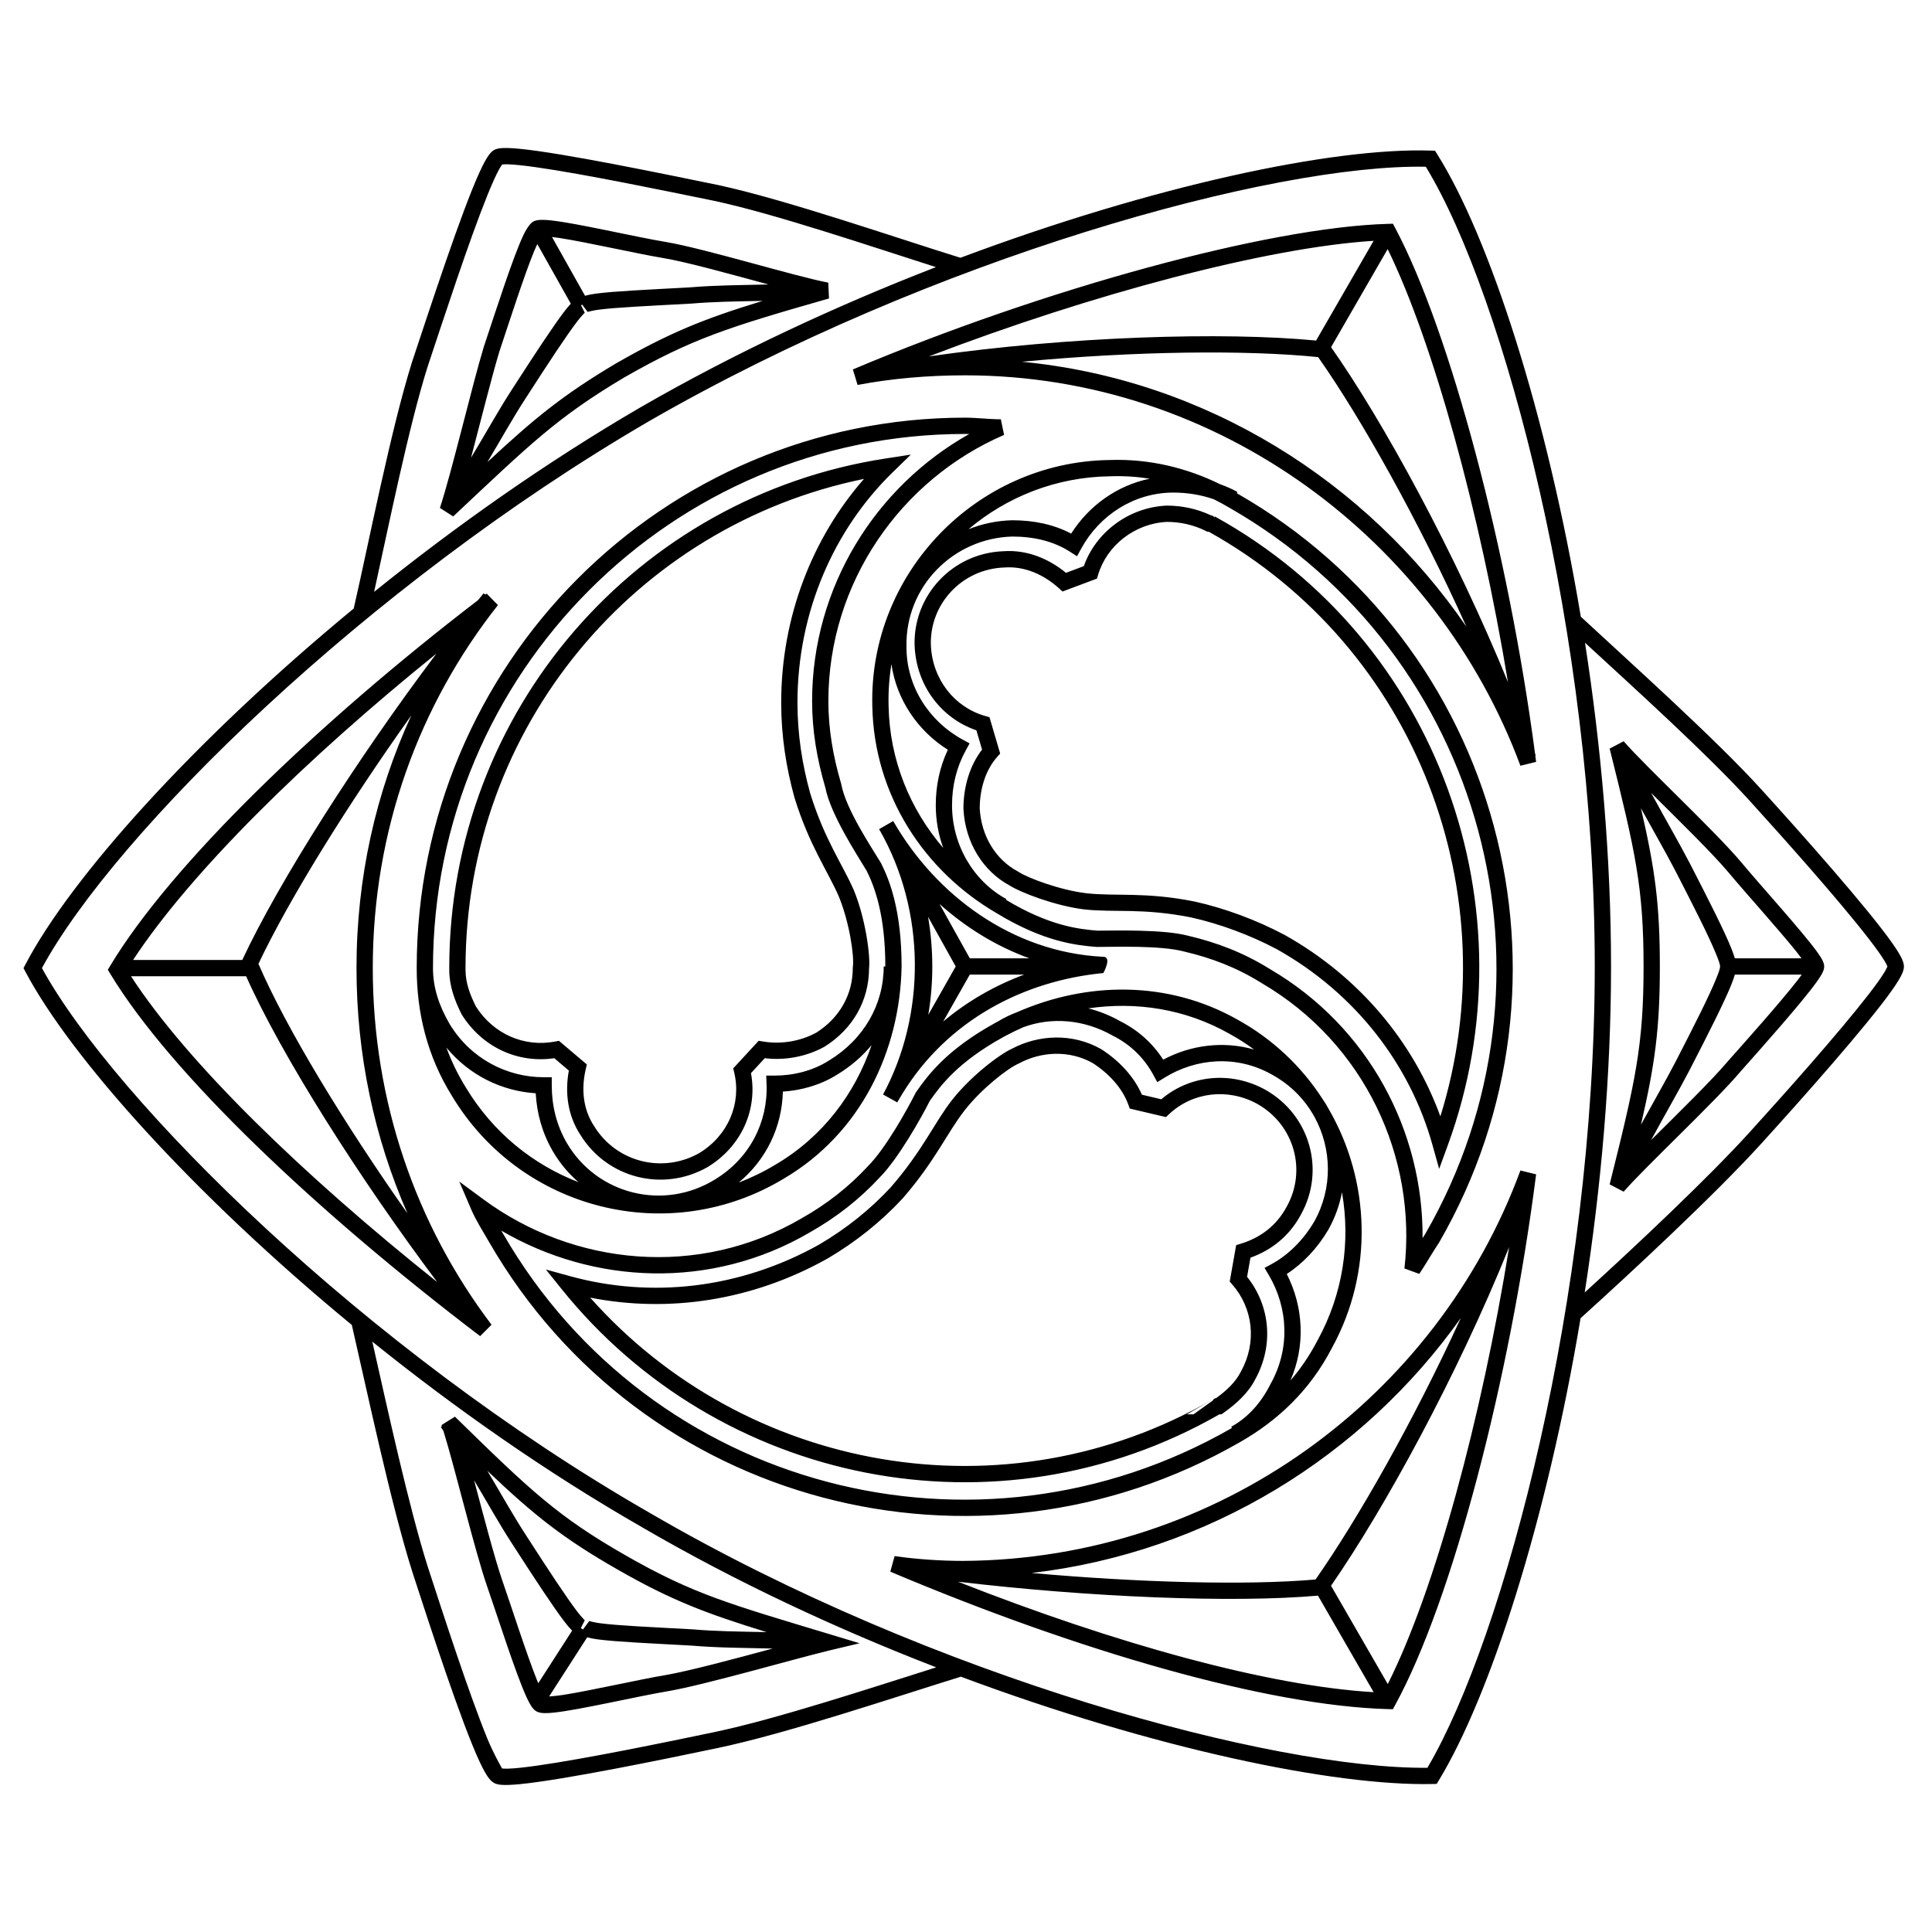 <?xml version="1.0" encoding="UTF-8" standalone="no"?>
<svg xmlns="http://www.w3.org/2000/svg" xmlns:xlink="http://www.w3.org/1999/xlink" xmlns:serif="http://www.serif.com/" width="100%" height="100%" viewBox="0 0 300 300" version="1.1" xml:space="preserve" style="fill-rule:evenodd;clip-rule:evenodd;stroke-linejoin:round;stroke-miterlimit:2;">
    <g transform="matrix(1,0,0,1,-396.812,0)">
        <g transform="matrix(2.465,0,0,2.725,396.812,0)">
            <rect id="umnlaufend" x="0" y="0" width="121.7" height="110.1" style="fill:none;"></rect>
            <g id="umnlaufend1" serif:id="umnlaufend">
                <g transform="matrix(1.025,0,0,0.928,-408.26,3.291)">
                    <path d="M420.041,33.819C420.944,29.894 422.34,22.736 423.637,18.645L423.638,18.642C424.763,15.267 426.661,9.45 427.786,7.001C428.001,6.533 428.193,6.18 428.347,5.971C428.456,5.825 428.561,5.73 428.647,5.676L428.667,5.663L428.689,5.653C428.775,5.609 428.907,5.57 429.086,5.552C429.338,5.528 429.733,5.542 430.239,5.591C432.9,5.851 438.877,7.087 442.415,7.811L442.417,7.811C446.582,8.704 453.397,11.066 457.329,12.282C469.174,7.849 480.205,5.506 486.228,5.7L486.494,5.709L486.636,5.934C489.824,11.01 493.358,21.772 495.455,34.321C498.409,37.063 503.741,41.828 506.582,44.964C508.994,47.617 513.078,52.202 514.615,54.392C514.909,54.811 515.115,55.153 515.214,55.387C515.286,55.558 515.312,55.699 515.312,55.8C515.312,55.901 515.286,56.042 515.214,56.213C515.115,56.447 514.909,56.789 514.615,57.208C513.078,59.398 508.994,63.983 506.583,66.636C503.735,69.778 498.484,74.652 495.44,77.397C493.351,89.903 489.853,100.635 486.739,105.76L486.597,105.994L486.323,106C480.288,106.13 469.225,103.837 457.354,99.41C453.427,100.622 446.689,102.895 442.415,103.789C438.959,104.513 432.932,105.749 430.248,106.009C429.739,106.058 429.34,106.072 429.087,106.048C428.908,106.031 428.775,105.99 428.689,105.947C428.594,105.9 428.476,105.809 428.357,105.658C428.201,105.461 428.005,105.115 427.787,104.651C426.662,102.248 424.762,96.412 423.636,92.953L423.636,92.951C422.332,88.841 420.827,81.722 419.925,77.812C410.155,69.768 402.657,61.383 399.871,56.134L399.747,55.901L399.869,55.668C402.669,50.329 410.228,41.906 420.041,33.819ZM421.184,78.837C422.092,82.856 423.421,88.965 424.588,92.647C425.565,95.648 427.127,100.454 428.25,103.204C428.601,104.063 429.06,104.875 429.158,105.046C429.23,105.052 429.371,105.062 429.492,105.058C429.916,105.048 430.533,104.981 431.277,104.876C434.254,104.458 439.209,103.439 442.21,102.811C446.044,102.008 451.87,100.088 455.841,98.836C449.793,96.501 443.585,93.621 437.764,90.234L437.761,90.232C431.888,86.867 426.255,82.915 421.184,78.837ZM438.012,89.8L438.264,89.368C455.697,99.513 476.636,105.089 486.027,105.004C490.771,96.964 496.312,75.99 496.312,55.8C496.312,35.607 490.77,14.63 485.929,6.693C476.544,6.512 455.6,12.284 438.163,22.333C420.727,32.479 405.326,47.685 400.88,55.899C405.328,64.017 420.727,79.319 438.261,89.366L438.012,89.8ZM495.695,75.817C498.772,73.016 503.283,68.787 505.842,65.964C507.935,63.662 511.297,59.895 513.126,57.535C513.582,56.947 513.941,56.449 514.154,56.088C514.214,55.987 514.272,55.861 514.299,55.8C514.272,55.739 514.214,55.613 514.154,55.512C513.941,55.151 513.582,54.653 513.126,54.065C511.297,51.705 507.935,47.938 505.842,45.636C503.296,42.826 498.739,38.704 495.712,35.92C496.703,42.301 497.312,49.093 497.312,55.8C497.312,62.554 496.695,69.393 495.695,75.817ZM455.822,12.856C451.836,11.586 445.95,9.591 442.209,8.789C439.138,8.161 434.211,7.142 431.258,6.724C430.52,6.619 429.909,6.552 429.488,6.542C429.373,6.539 429.24,6.547 429.166,6.553C429.123,6.614 429.045,6.726 428.989,6.828C428.782,7.199 428.531,7.764 428.251,8.457C427.127,11.236 425.565,16.022 424.588,18.954C423.426,22.618 422.186,28.761 421.295,32.797C426.315,28.755 431.876,24.834 437.662,21.467C443.509,18.097 449.748,15.207 455.822,12.856ZM425.461,84.028C425.453,84.004 425.445,83.981 425.438,83.958L426.262,83.443C430.918,88 432.599,89.588 436.76,91.966C440.925,94.346 443.109,94.937 449.357,96.821L451.132,97.357L449.328,97.786C447.222,98.288 441.705,99.891 439.396,100.293L439.394,100.293C437.466,100.615 433.931,101.449 432.337,101.616C432.009,101.65 431.751,101.655 431.585,101.634C431.437,101.615 431.328,101.573 431.255,101.529C431.185,101.487 431.099,101.414 431.012,101.3C430.912,101.166 430.787,100.942 430.651,100.644C429.981,99.178 428.884,95.716 428.24,93.864C427.482,91.686 426.276,86.638 425.555,84.323C425.502,84.241 425.448,84.157 425.393,84.072L425.461,84.028ZM428.252,86.765C429.206,88.359 429.795,89.44 430.632,90.729C432.022,92.883 433.12,94.552 433.79,95.427C434.003,95.705 434.255,95.964 434.255,95.964C434.255,95.964 434.242,95.956 434.236,95.953L433.999,96.427L434.129,96.511L434.512,96C434.507,95.996 434.494,95.988 434.494,95.988C434.494,95.988 434.842,96.084 435.18,96.128C436.278,96.272 438.266,96.362 440.846,96.501L440.854,96.502C442.388,96.63 443.595,96.634 445.42,96.674C441.646,95.509 439.57,94.723 436.264,92.834C432.934,90.931 431.16,89.529 428.252,86.765ZM445.788,97.682C443.711,97.632 442.434,97.637 440.778,97.499C438.174,97.358 436.162,97.266 435.05,97.12C434.787,97.085 434.567,97.042 434.388,96.994L432.05,100.623C432.276,100.608 432.585,100.58 432.887,100.533C434.648,100.258 437.548,99.587 439.227,99.307C440.687,99.053 443.44,98.314 445.788,97.682ZM431.383,99.812L433.464,96.582C433.331,96.448 433.173,96.266 432.996,96.035C432.316,95.148 431.202,93.456 429.792,91.271C428.963,89.995 428.377,88.922 427.439,87.351C428.042,89.613 428.703,92.153 429.184,93.536C429.742,95.14 430.642,97.965 431.302,99.618C431.328,99.683 431.355,99.748 431.383,99.812ZM423.912,55.9C423.912,37.223 439.037,22.1 457.612,22.1C458.312,22.1 459.112,22.2 459.812,22.2L460.01,23.159C453.687,25.883 449.212,32.205 449.212,39.5C449.212,41.251 449.505,42.905 449.992,44.559L449.999,44.583L450.004,44.608C450.294,46.158 451.86,48.474 452.441,49.443L452.451,49.459L452.459,49.476C452.978,50.513 453.712,52.378 453.712,55.805L453.712,55.81C453.609,60.978 451.222,66.038 446.468,68.83C439.433,73.07 430.329,70.795 426.086,63.761C424.535,61.278 423.912,58.59 423.912,55.9ZM424.912,55.9C424.912,57.111 425.29,58.226 425.942,59.344C427.246,61.483 429.479,62.6 431.712,62.6L432.212,62.6L432.212,63.1C432.212,64.313 432.49,65.527 433.144,66.647C435.002,69.806 439.091,70.826 442.251,68.874L442.252,68.873C444.389,67.572 445.505,65.343 445.413,63.02L445.392,62.5L445.912,62.5C447.022,62.5 448.226,62.226 449.248,61.575L449.252,61.573C451.395,60.269 452.612,58.129 452.612,55.8L452.712,55.8C452.712,55.798 452.712,55.797 452.712,55.795C452.711,52.639 452.054,50.906 451.568,49.931C450.942,48.892 449.35,46.462 449.028,44.826L449.026,44.818C448.516,43.08 448.212,41.341 448.212,39.5C448.212,32.486 452.128,26.323 457.868,23.104C457.782,23.101 457.696,23.1 457.612,23.1C439.587,23.1 424.912,37.777 424.912,55.9ZM451.868,60.628C451.298,61.316 450.597,61.924 449.776,62.425C448.747,63.078 447.557,63.409 446.416,63.483C446.362,65.621 445.419,67.65 443.698,69.07C444.469,68.777 445.225,68.412 445.957,67.97L445.959,67.969C448.885,66.251 450.843,63.611 451.868,60.628ZM433.856,69.043C433.246,68.518 432.711,67.885 432.281,67.152C431.621,66.022 431.293,64.808 431.226,63.585C429.169,63.455 427.156,62.502 425.738,60.78C426.043,61.617 426.439,62.439 426.938,63.238L426.94,63.242C428.604,66.001 431.069,67.975 433.856,69.043ZM426.412,56.4L425.912,55.9C425.912,40.05 437.496,26.943 452.736,24.606L454.28,24.369L453.161,25.458C449.553,28.969 447.312,34.041 447.312,39.6C447.312,41.55 447.605,43.403 448.094,45.164C448.985,48.032 450.077,49.515 450.772,51.105L450.775,51.11C451.502,52.877 451.803,55.159 451.712,55.927C451.703,57.888 450.723,59.633 448.977,60.724L448.965,60.732L448.952,60.739C447.836,61.348 446.531,61.579 445.302,61.432C445.302,61.432 444.455,62.349 444.455,62.349C444.871,64.574 443.882,66.861 441.763,68.133L441.756,68.136C439.023,69.667 435.635,68.792 433.992,66.171C433.177,64.945 433.016,63.53 433.262,62.19C433.262,62.19 432.366,61.432 432.367,61.432C430.147,61.76 427.958,60.776 426.689,58.767L426.676,58.746L426.665,58.724C426.23,57.853 425.912,56.98 425.912,56L426.412,56.5L425.912,55.998L425.912,55.903L426.412,56.4ZM426.912,55.9C426.912,55.901 426.912,55.998 426.912,55.998C426.912,56.007 426.912,56.016 426.912,56.024C426.918,56.826 427.192,57.539 427.552,58.259C428.64,59.96 430.528,60.769 432.419,60.409L432.653,60.364L434.368,61.815L434.299,62.112C434.029,63.282 434.108,64.543 434.832,65.629L434.836,65.635C436.194,67.807 438.998,68.53 441.261,67.268C443.06,66.185 443.876,64.207 443.426,62.316L443.364,62.057L444.928,60.362L445.194,60.407C446.283,60.588 447.461,60.409 448.467,59.864C449.901,58.959 450.712,57.52 450.712,55.9L450.712,55.864L450.717,55.829C450.811,55.169 450.511,53.1 449.852,51.496C449.146,49.884 448.041,48.37 447.132,45.441L447.13,45.434C446.619,43.592 446.312,41.647 446.312,39.6C446.312,34.325 448.237,29.469 451.402,25.86C437.382,28.719 426.912,41.07 426.912,55.9ZM473.282,26.185C473.653,26.317 474.011,26.475 474.352,26.661L474.31,26.737C474.328,26.747 474.346,26.757 474.363,26.768C490.501,36.006 496.083,56.611 486.745,72.75L486.737,72.764L486.728,72.777C486.328,73.377 485.928,74.077 485.528,74.677L484.615,74.343C485.394,67.533 482.183,60.529 475.853,56.828L475.847,56.824C474.296,55.855 472.745,55.274 471.09,54.885L471.083,54.883C469.619,54.493 466.786,54.6 465.712,54.6L465.691,54.6L465.671,54.598C464.427,54.495 462.458,54.29 459.557,52.53C455.113,49.944 452.016,45.29 451.912,39.811C451.706,31.637 458.326,24.807 466.5,24.7C468.95,24.614 471.253,25.191 473.282,26.185ZM472.892,27.107C472.107,26.835 471.26,26.7 470.412,26.7C467.998,26.7 465.865,28.097 464.751,30.139L464.495,30.609L464.044,30.322C463.024,29.673 461.817,29.401 460.513,29.4C456.891,29.5 453.919,32.471 454.012,36.194L454.012,36.2C454.012,38.614 455.409,40.747 457.452,41.861L457.891,42.1L457.651,42.539C457.091,43.566 456.812,44.687 456.812,45.9C456.812,48.315 458.108,50.546 460.152,51.661L460.127,51.706C462.778,53.303 464.584,53.504 465.741,53.6C466.886,53.598 469.809,53.511 471.333,53.915C473.081,54.327 474.726,54.945 476.371,55.972C482.431,59.518 485.781,65.942 485.73,72.477C485.782,72.395 485.835,72.315 485.887,72.237L485.893,72.225C494.935,56.569 489.515,36.592 473.861,27.632L473.858,27.63C473.544,27.445 473.222,27.27 472.892,27.107ZM456.27,48.52C455.972,47.694 455.812,46.809 455.812,45.9C455.812,44.682 456.06,43.546 456.554,42.493C454.713,41.334 453.405,39.427 453.087,37.238C452.951,38.067 452.89,38.92 452.912,39.789L452.912,39.791C452.975,43.14 454.239,46.157 456.27,48.52ZM457.822,28.952C458.656,28.618 459.562,28.424 460.506,28.4L460.512,28.4C461.826,28.4 463.056,28.652 464.133,29.219C465.221,27.506 466.956,26.259 468.963,25.847C468.172,25.723 467.358,25.67 466.524,25.7L466.518,25.7C463.214,25.742 460.181,26.962 457.822,28.952ZM472.731,28.102C472.842,28.112 472.904,28.163 472.934,28.239L472.954,28.162C486.772,35.783 492.565,52.344 487.282,66.772L486.749,68.228L486.331,66.735C484.965,61.859 481.648,57.471 476.773,54.739C475.115,53.862 473.264,53.18 471.509,52.789C468.532,52.195 466.744,52.496 464.955,52.297L464.954,52.297C463.187,52.089 461.012,51.254 460.358,50.831C458.722,49.95 457.622,48.204 457.513,46.126L457.512,46.113L457.512,46.1C457.512,44.777 457.9,43.457 458.657,42.485C458.657,42.485 458.308,41.297 458.308,41.297C456.146,40.56 454.618,38.545 454.513,36.12L454.512,36.118C454.403,33.049 456.809,30.415 459.978,30.301C461.41,30.199 462.75,30.754 463.814,31.628C463.814,31.628 464.912,31.216 464.911,31.217C465.645,29.142 467.663,27.606 470.001,27.5L470.012,27.5C470.951,27.5 471.889,27.701 472.731,28.102ZM472.583,29.1L472.494,29.1L472.389,29.047C471.661,28.683 470.842,28.502 470.018,28.5C468.04,28.597 466.331,29.944 465.791,31.744L465.72,31.981L463.603,32.775L463.378,32.572C462.477,31.761 461.309,31.209 460.039,31.299L460.029,31.3C457.412,31.39 455.423,33.553 455.512,36.08C455.603,38.157 456.953,39.877 458.85,40.419L459.114,40.495L459.77,42.725L459.586,42.932C458.865,43.743 458.515,44.916 458.513,46.096C458.61,47.801 459.5,49.24 460.847,49.959L460.869,49.97L460.89,49.984C461.459,50.364 463.455,51.113 465.069,51.303C466.88,51.504 468.692,51.206 471.715,51.811L471.721,51.812C473.562,52.221 475.507,52.937 477.251,53.861L477.256,53.864C481.886,56.457 485.176,60.474 486.824,65.005C491.059,51.421 485.433,36.256 472.583,29.1ZM453.212,46.896C455.83,51.433 460.508,54.9 466.014,55.2L466.038,55.2L466.091,55.2C466.674,55.2 466.112,56.2 466.112,56.2L466.159,56.198C461.226,56.663 456.557,59.087 453.788,63.568C453.778,63.588 453.768,63.608 453.757,63.627L453.753,63.625C453.681,63.742 453.61,63.861 453.541,63.981C453.51,64.035 453.479,64.09 453.448,64.144L453.447,64.147L453.256,64.039L452.572,63.662C452.574,63.659 452.576,63.656 452.577,63.653C455.189,58.808 455.241,52.436 452.346,47.395C452.34,47.386 452.335,47.377 452.33,47.368L453.196,46.869C453.202,46.878 453.207,46.887 453.212,46.896ZM461.24,56.3L457.903,56.3L456.265,59.185C457.753,57.933 459.44,56.973 461.24,56.3ZM456.044,51.962L457.906,55.3L461.569,55.3C459.52,54.559 457.653,53.404 456.044,51.962ZM455.353,58.766L457.038,55.798L455.339,52.751C455.682,54.752 455.685,56.794 455.353,58.766ZM459.632,59.175C460.012,58.946 460.409,58.754 460.819,58.601C465.091,56.732 470.061,56.637 474.356,59.063C476.542,60.268 478.302,61.958 479.578,63.929C479.722,64.139 479.854,64.355 479.975,64.578C482.499,68.95 482.747,74.521 480.153,79.236C478.806,81.823 476.841,83.688 474.46,85.035C458.321,94.27 437.717,88.888 428.378,72.749C427.968,72.031 427.56,71.414 427.253,70.697L426.528,69.006L428.009,70.097C433.553,74.183 441.237,74.965 447.563,71.266L447.567,71.264C449.12,70.39 450.48,69.323 451.652,68.054L451.659,68.046C452.727,66.978 454.08,64.547 454.565,63.576L454.581,63.543L454.603,63.513C455.328,62.477 456.466,60.92 459.472,59.261C459.525,59.232 459.579,59.204 459.632,59.175ZM480.776,69.665C480.628,70.449 480.353,71.22 479.946,71.948L479.944,71.952C479.289,73.075 478.386,74.031 477.383,74.682C478.421,76.716 478.538,79.089 477.608,81.224C478.238,80.494 478.796,79.678 479.271,78.764L479.274,78.759C480.854,75.89 481.306,72.682 480.776,69.665ZM474.014,84.137L473.973,84.061C474.987,83.508 475.812,82.582 476.365,81.476L476.371,81.465L476.377,81.454C477.587,79.314 477.491,76.801 476.282,74.754L476.018,74.309L476.473,74.061C477.497,73.502 478.426,72.569 479.078,71.452C480.217,69.411 480.155,66.983 479.091,65.044C478.989,64.863 478.88,64.686 478.765,64.512C478.197,63.675 477.426,62.956 476.47,62.437L476.466,62.435C474.331,61.228 471.825,61.418 469.875,62.625L469.426,62.903L469.173,62.439C468.621,61.427 467.793,60.599 466.689,60.047L466.677,60.042L466.666,60.035C464.915,59.046 462.924,58.889 461.189,59.53C460.829,59.689 460.475,59.86 460.127,60.045C460.115,60.052 460.103,60.059 460.091,60.066L460.09,60.064C460.044,60.089 459.998,60.113 459.953,60.138C457.187,61.665 456.118,63.094 455.445,64.052C454.919,65.097 453.494,67.621 452.373,68.746C451.14,70.08 449.703,71.209 448.061,72.134C442.007,75.671 434.772,75.328 429.111,72.019C429.156,72.095 429.2,72.172 429.245,72.25C438.307,87.911 458.303,93.129 473.966,84.165C473.982,84.156 473.998,84.147 474.014,84.137ZM465.187,58.372C465.853,58.54 466.509,58.799 467.137,59.154C468.269,59.72 469.153,60.533 469.79,61.521C471.486,60.619 473.486,60.358 475.377,60.9C474.902,60.551 474.398,60.228 473.869,59.937L473.866,59.935C471.131,58.389 468.103,57.945 465.187,58.372ZM460.483,60.855L460.495,60.849C462.137,59.981 464.21,59.881 465.957,60.864L465.969,60.871L465.981,60.878C467.091,61.585 468.007,62.578 468.48,63.673C468.48,63.673 469.674,63.954 469.673,63.954C471.424,62.466 473.942,62.201 476.055,63.363L476.056,63.364C478.798,64.899 479.784,68.298 478.25,71.041C477.537,72.364 476.447,73.216 475.153,73.68C475.153,73.68 474.945,74.858 474.944,74.857C476.343,76.599 476.614,79.018 475.455,81.133C475.017,82.002 474.264,82.663 473.503,83.207L473.372,83.3L473.246,83.3C459.549,91.138 442.448,87.569 432.823,75.614L431.852,74.408L433.345,74.818C438.321,76.184 443.784,75.597 448.663,72.866C450.316,71.893 451.775,70.727 453.043,69.362C455.029,67.076 455.725,65.384 456.819,63.991C457.961,62.537 459.727,61.196 460.483,60.855ZM471.652,83.3L472.841,82.451C472.868,82.374 472.93,82.32 473.044,82.304C473.639,81.869 474.225,81.355 474.569,80.668L474.574,80.659C475.568,78.852 475.3,76.775 474.036,75.329L473.878,75.149L474.273,72.912L474.565,72.822C475.741,72.46 476.739,71.739 477.374,70.559L477.376,70.556C478.64,68.299 477.825,65.502 475.57,64.237C473.765,63.245 471.598,63.511 470.154,64.865L469.959,65.048L467.735,64.525L467.642,64.271C467.279,63.271 466.454,62.368 465.447,61.724C464.005,60.923 462.297,61.021 460.947,61.741L460.929,61.751L460.909,61.76C460.247,62.043 458.646,63.284 457.605,64.609C456.501,66.014 455.797,67.719 453.784,70.034L453.779,70.04C452.446,71.475 450.908,72.706 449.161,73.734L449.156,73.736C444.52,76.332 439.38,77.08 434.573,76.134C444.068,86.817 460.027,89.783 472.862,82.367L471.247,83.3L471.652,83.3ZM427.684,33.303C427.798,33.162 427.912,33.022 428.025,32.884L428.126,32.966C428.154,32.945 428.182,32.923 428.21,32.902L428.904,33.61C424.072,39.725 421.212,47.418 421.212,55.9C421.212,64.087 423.875,71.682 428.511,77.798L427.81,78.498C417.751,70.853 408.806,62.395 405.085,56.259L404.928,56.001L405.084,55.742C408.839,49.516 417.831,40.854 427.684,33.303ZM423.582,40.38C419.676,45.856 416.074,51.656 414.186,55.637C415.878,59.569 419.439,65.417 423.343,70.96C421.316,66.341 420.212,61.243 420.212,55.9C420.212,50.325 421.415,45.081 423.582,40.38ZM425.174,75.18C420.385,68.8 415.601,61.273 413.429,56.4L406.354,56.4C409.807,61.715 416.931,68.611 425.174,75.18ZM406.482,55.4L413.192,55.4C415.439,50.593 420.263,43.033 425.124,36.587C417.097,43.055 410.01,50.024 406.482,55.4ZM492.708,68.563C491.099,81.133 487.57,94.705 484.051,101.14L483.904,101.408L483.598,101.4C476.256,101.199 464.686,97.889 453.018,92.961L453.283,92.005C454.659,92.202 456.134,92.3 457.511,92.3C473.196,92.201 486.613,82.237 491.743,68.327L492.708,68.563ZM482.723,100.361L479.3,94.432C474.02,94.903 465.097,94.517 457.177,93.577C466.921,97.41 476.271,99.981 482.723,100.361ZM491.05,73.033C487.839,80.978 483.357,89.137 480.104,93.826L483.591,99.863C486.503,94.07 489.355,83.548 491.05,73.033ZM461.707,93.042C468.25,93.627 474.887,93.815 479.153,93.441C481.746,89.741 485.166,83.734 488.081,77.384C482.051,85.871 472.571,91.768 461.707,93.042ZM492.639,42.706C492.654,42.749 492.669,42.792 492.684,42.836L492.657,42.845C492.675,42.976 492.691,43.106 492.708,43.237L491.743,43.474C486.614,29.663 473.199,19.5 457.612,19.5C455.345,19.5 453.078,19.697 451.008,20.091C451.007,20.091 451.007,20.091 451.006,20.091L450.718,19.139C462.381,14.213 476.259,10.401 483.598,10.2L483.908,10.192L484.054,10.465C487.424,16.809 490.998,30.284 492.639,42.706ZM455.39,18.339C463.981,17.104 473.504,16.818 479.186,17.365L482.722,11.241C476.211,11.646 465.399,14.504 455.39,18.339ZM483.584,11.748L480.106,17.772C483.306,22.309 487.758,30.462 490.978,38.34C489.259,27.934 486.387,17.482 483.584,11.748ZM488.424,34.936C485.483,28.422 481.967,22.153 479.312,18.382C474.906,17.932 468.038,18.008 461.108,18.667C472.402,19.749 482.295,26.009 488.424,34.936ZM498.088,41.971C499.49,43.572 503.694,47.477 505.296,49.379C506.501,50.826 508.991,53.559 509.939,54.851C510.131,55.112 510.265,55.325 510.33,55.468C510.394,55.607 510.412,55.721 510.412,55.8C510.412,55.878 510.394,55.991 510.334,56.127C510.27,56.27 510.14,56.483 509.952,56.745C509.025,58.039 506.58,60.776 505.29,62.228C503.685,64.131 499.488,68.029 498.088,69.629L497.227,69.179C498.813,62.836 499.312,60.656 499.312,55.8C499.312,50.944 498.813,48.764 497.227,42.421L498.088,41.971ZM499.15,65.518C499.985,63.999 500.588,62.968 501.269,61.669C502.449,59.378 503.338,57.622 503.765,56.57C503.915,56.203 504.012,55.946 504.012,55.8C504.012,55.654 503.915,55.397 503.765,55.03C503.338,53.978 502.449,52.222 501.269,49.931C500.588,48.632 499.985,47.601 499.15,46.082C500.017,49.815 500.312,52.005 500.312,55.8C500.312,59.595 500.017,61.785 499.15,65.518ZM509.031,56.3L504.921,56.3C504.868,56.482 504.793,56.699 504.692,56.947C504.258,58.015 503.356,59.801 502.156,62.13L502.155,62.132C501.406,63.562 500.75,64.667 499.775,66.459C501.493,64.754 503.526,62.77 504.534,61.573L504.538,61.568C505.653,60.314 507.646,58.085 508.741,56.689C508.844,56.559 508.942,56.425 509.031,56.3ZM499.775,45.141C500.75,46.933 501.406,48.038 502.156,49.47L502.157,49.471C503.356,51.799 504.258,53.585 504.692,54.653C504.793,54.901 504.868,55.118 504.921,55.3L509.019,55.3C508.929,55.176 508.829,55.044 508.725,54.915C507.604,53.515 505.578,51.28 504.529,50.022C503.524,48.828 501.493,46.846 499.775,45.141ZM425.338,27.642C426.037,25.545 427.335,20.051 428.036,17.748L428.038,17.742C428.845,15.321 429.848,12.192 430.474,10.881C430.691,10.426 430.915,10.155 431.055,10.071C431.128,10.027 431.237,9.985 431.385,9.966C431.551,9.945 431.809,9.95 432.137,9.984C433.731,10.151 437.266,10.985 439.194,11.307C441.597,11.707 447.103,13.408 449.206,13.809L449.25,14.781C443.007,16.564 440.825,17.255 436.664,19.632C432.5,22.111 430.915,23.702 426.154,28.165L425.338,27.642ZM445.176,14.929C443.43,14.966 442.245,14.974 440.746,15.099L440.739,15.099C438.166,15.238 436.178,15.328 435.08,15.472C434.742,15.516 434.394,15.612 434.394,15.612C434.394,15.612 434.407,15.604 434.412,15.6L434.082,15.16L434.012,15.2L434.236,15.647C434.242,15.644 434.255,15.636 434.255,15.636C434.255,15.636 434.003,15.895 433.79,16.173C433.12,17.048 432.022,18.717 430.632,20.872C429.796,22.157 429.209,23.236 428.259,24.825C431.146,22.147 432.855,20.735 436.16,18.768L436.164,18.766C439.428,16.901 441.494,16.051 445.176,14.929ZM432.228,11.009L434.256,14.614C434.44,14.563 434.672,14.517 434.95,14.48C436.062,14.334 438.074,14.242 440.678,14.101C442.293,13.967 443.548,13.968 445.536,13.922C443.211,13.293 440.521,12.542 439.03,12.293C437.351,12.013 434.449,11.342 432.687,11.067C432.532,11.043 432.375,11.024 432.228,11.009ZM427.25,24.563C428.302,22.817 428.909,21.688 429.792,20.329C431.202,18.144 432.316,16.452 432.996,15.565C433.138,15.379 433.269,15.225 433.383,15.102L431.324,11.442C431.262,11.57 431.197,11.712 431.138,11.854C430.525,13.342 429.685,15.963 428.989,18.051C428.547,19.504 427.867,22.224 427.25,24.563Z"></path>
                </g>
            </g>
        </g>
    </g>
</svg>
